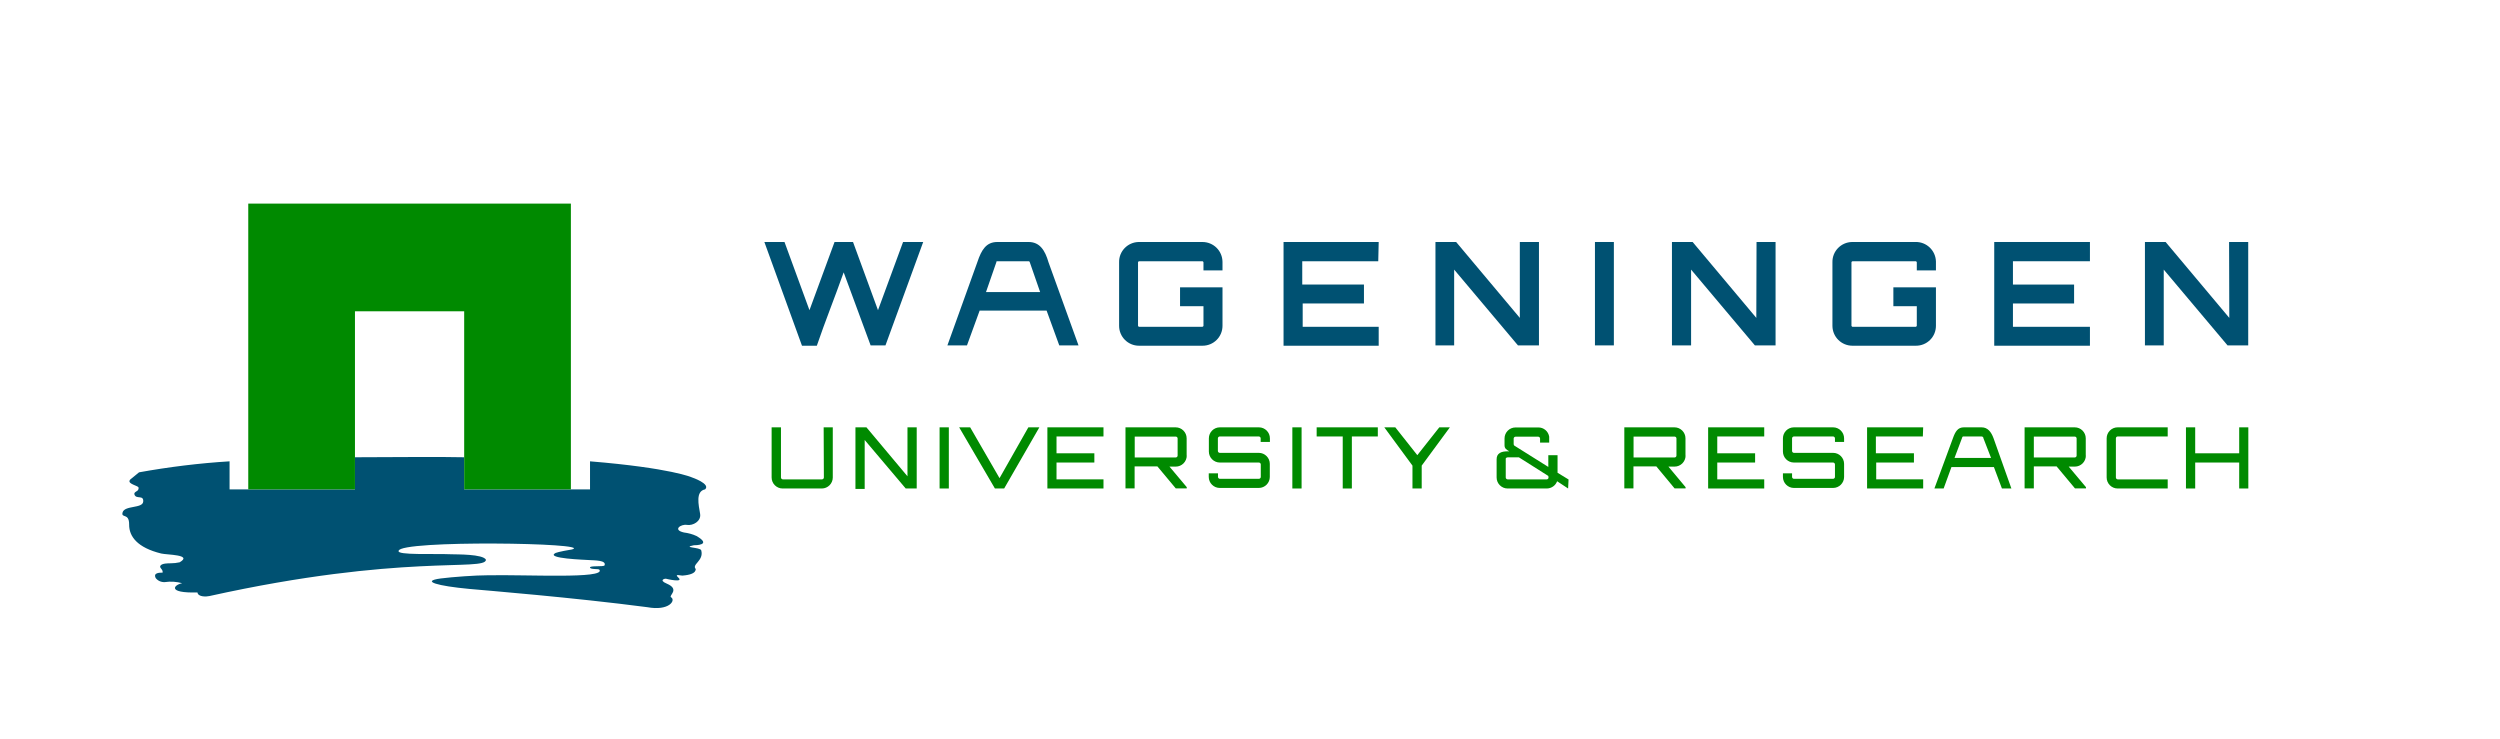 <?xml version="1.0" encoding="UTF-8"?>
<svg id="Logo" xmlns="http://www.w3.org/2000/svg" viewBox="0 0 227.28 67.21">
  <defs>
    <style>
      .cls-1 {
        fill: none;
      }

      .cls-2 {
        fill: #008a00;
      }

      .cls-3 {
        fill: #005172;
      }
    </style>
  </defs>
  <rect class="cls-1" width="227.28" height="67.21"/>
  <path class="cls-3" d="M83.93,22l-3.43,9.4h-1.35l-2.45-6.64c-.79,2.24-1.7,4.49-2.44,6.67h-1.35l-3.42-9.43h1.83l2.27,6.2,2.28-6.2h1.68l2.27,6.2,2.28-6.2h1.83Z"/>
  <path class="cls-3" d="M111.14,24.58h-1.73v-.74s-.04-.09-.09-.09h-5.77s-.09.04-.09.09v5.78s.04.09.09.09h5.76s.09-.03.1-.08h0v-1.79h-2.13v-1.72h3.86v3.5c0,1.01-.82,1.82-1.83,1.81h-5.76c-1,0-1.81-.81-1.81-1.81v-5.78c-.02-1,.78-1.82,1.78-1.84h5.79c1.01,0,1.82.8,1.83,1.81h0v.77Z"/>
  <path class="cls-3" d="M125.3,23.75h-6.91v2.12h5.61v1.72h-5.57v2.12h6.91v1.72h-8.65v-9.43h8.65s-.04,1.75-.04,1.75Z"/>
  <path class="cls-3" d="M138.17,22h1.74v9.4h-1.91l-5.8-6.89v6.89h-1.7v-9.4h1.88l5.79,6.9v-6.9Z"/>
  <path class="cls-3" d="M145,22h1.72v9.4h-1.72v-9.4Z"/>
  <path class="cls-3" d="M159.69,22h1.73v9.4h-1.88l-5.8-6.89v6.89h-1.74v-9.4h1.88l5.79,6.9.02-6.9h0Z"/>
  <path class="cls-3" d="M176,24.58h-1.74v-.74s-.04-.09-.09-.09h-5.76s-.09.04-.09.09v5.78s.04.09.09.09h5.76s.09-.04.09-.09v-1.78h-2.13v-1.72h3.87v3.5c0,1.01-.82,1.82-1.83,1.81h-5.76c-1,0-1.81-.8-1.82-1.8h0v-5.79c-.02-1,.78-1.82,1.78-1.84h5.76c1-.03,1.84.76,1.87,1.77v.81h0Z"/>
  <path class="cls-3" d="M190,23.75h-7v2.12h5.56v1.72h-5.56v2.12h7v1.72h-8.7v-9.43h8.7v1.75Z"/>
  <path class="cls-3" d="M202.65,22h1.74v9.4h-1.88l-5.8-6.89v6.89h-1.71v-9.4h1.88l5.79,6.9-.02-6.9h0Z"/>
  <path class="cls-3" d="M95.32,23.84c-.32-1.11-.81-1.84-1.81-1.84h-2.84c-1,0-1.44.7-1.81,1.81l-2.73,7.59h1.78l1.15-3.16h6.09l1.15,3.16h1.75s-2.73-7.56-2.73-7.56ZM89.64,26.55l.94-2.71c0-.06,0-.09.09-.09h2.86s.06,0,.09.09l.94,2.71h-4.92Z"/>
  <path class="cls-2" d="M74.88,38.85h.83v4.56c0,.55-.45,1-1,1h-3.56c-.55,0-1-.45-1-1v-4.56h.85v4.56c0,.09.08.17.17.17h3.56c.09,0,.17-.08.17-.17l-.02-4.56Z"/>
  <path class="cls-2" d="M82.5,38.85h.84v5.56h-1l-3.73-4.41v4.45h-.84v-5.6h1l3.73,4.45v-4.45Z"/>
  <path class="cls-2" d="M85.42,38.85h.84v5.56h-.84v-5.56Z"/>
  <path class="cls-2" d="M93.49,38.85h1l-3.2,5.56h-.84l-3.25-5.56h1l2.67,4.62s2.62-4.62,2.62-4.62Z"/>
  <path class="cls-2" d="M100.32,39.68h-4.27v1.53h3.44v.84h-3.44v1.53h4.27v.83h-5.1v-5.56h5.1v.83Z"/>
  <path class="cls-2" d="M107.89,41.42c0,.55-.45,1-1,1h-.57l1.57,1.87v.11h-1l-1.67-2h-2.07v2h-.83v-5.55h4.56c.55,0,1,.45,1,1v1.57h.01ZM103.16,39.69v1.9h3.73c.09,0,.17-.08.17-.17v-1.56c0-.09-.08-.17-.17-.17,0,0-3.73,0-3.73,0Z"/>
  <path class="cls-2" d="M153.24,41.42c0,.55-.45,1-1,1h-.56l1.56,1.87v.11h-1l-1.66-2h-2.08v2h-.83v-5.55h4.56c.55,0,1,.45,1,1v1.57h.01ZM148.51,39.69v1.9h3.73c.09,0,.17-.08.17-.17v-1.56c0-.09-.08-.17-.17-.17,0,0-3.73,0-3.73,0Z"/>
  <path class="cls-2" d="M189.63,41.42c0,.55-.45,1-1,1h-.56l1.57,1.87v.11h-1l-1.67-2h-2.07v2h-.84v-5.55h4.56c.55,0,1,.45,1,1v1.57h0ZM184.9,39.69v1.9h3.72c.09,0,.17-.08.17-.17v-1.56c0-.09-.08-.17-.17-.17,0,0-3.72,0-3.72,0Z"/>
  <path class="cls-2" d="M115.45,40.18h-.84v-.33c0-.09-.08-.17-.17-.17h-3.55c-.09,0-.17.08-.17.17v1.15c0,.09.08.17.17.17h3.55c.55,0,1,.45,1,1v1.19c0,.55-.45,1-1,1h-3.55c-.55,0-1-.45-1-1v-.33h.84v.33c0,.09.08.17.17.17h3.55c.09,0,.17-.08.17-.17v-1.14c0-.09-.08-.17-.17-.17h-3.55c-.55,0-1-.45-1-1v-1.2c0-.55.45-1,1-1h3.55c.55,0,1,.45,1,1v.33Z"/>
  <path class="cls-2" d="M117.49,38.85h.84v5.56h-.84v-5.56Z"/>
  <path class="cls-2" d="M125.26,38.85v.83h-2.36v4.73h-.83v-4.73h-2.37v-.83h5.56Z"/>
  <path class="cls-2" d="M131.81,38.85l-2.56,3.48v2.08h-.84v-2.08l-2.56-3.48h1l2,2.53,2-2.53h.96,0Z"/>
  <path class="cls-2" d="M160.39,39.68h-4.27v1.53h3.44v.84h-3.44v1.53h4.27v.83h-5.1v-5.56h5.1v.83Z"/>
  <path class="cls-2" d="M167.65,40.18h-.83v-.33c0-.09-.08-.17-.17-.17h-3.56c-.09,0-.17.08-.17.17v1.15c0,.09.08.17.17.17h3.56c.55,0,1,.45,1,1v1.19c0,.55-.45,1-1,1h-3.56c-.55,0-1-.45-1-1v-.33h.83v.33c0,.09.08.17.17.17h3.56c.09,0,.17-.08.17-.17v-1.14c0-.09-.08-.17-.17-.17h-3.56c-.55,0-1-.45-1-1v-1.2c0-.55.45-1,1-1h3.56c.55,0,1,.45,1,1v.33Z"/>
  <path class="cls-2" d="M174.81,39.68h-4.27v1.53h3.46v.84h-3.43v1.53h4.27v.83h-5.1v-5.56h5.1l-.03.83h0Z"/>
  <path class="cls-2" d="M180.15,38.85c.56,0,.88.42,1.09,1l1.62,4.56h-.86l-.73-1.95h-3.86l-.71,1.95h-.84l1.68-4.56c.22-.62.45-1,1-1h1.61ZM181.01,41.63l-.69-1.78c0-.1-.08-.17-.17-.17h-1.62c-.1,0-.12,0-.17.17l-.67,1.78h3.32,0Z"/>
  <path class="cls-2" d="M192.52,39.68c-.09,0-.16.08-.16.17v3.56c0,.09.07.16.16.17h4.55v.83h-4.55c-.55,0-1-.45-1-1v-3.56c0-.55.45-1,1-1h4.55v.83h-4.55Z"/>
  <path class="cls-2" d="M204.4,38.85v5.56h-.83v-2.36h-4v2.36h-.84v-5.56h.84v2.36h4v-2.36h.83Z"/>
  <path class="cls-2" d="M142.6,43.59l-1-.61v-1.6h-.84v1.07l-3.06-1.92h0c-.06-.03-.09-.09-.09-.15v-.51c0-.09.08-.17.17-.17h2.06c.09,0,.17.08.17.17v.37h.83v-.54c-.08-.49-.5-.85-1-.84h-2.06c-.55,0-1,.45-1,1v.62c0,.29.16.39.43.55h-.15c-.56,0-1,.16-1,.72v1.66c0,.55.45,1,1,1h3.55c.42,0,.81-.26.95-.66h0l1,.66.04-.82ZM140.78,43.41c0,.09-.06.16-.15.17h-3.57c-.09,0-.17-.08-.17-.17v-1.73c.04-.07.12-.11.2-.1h1l2.67,1.69.02.14Z"/>
  <path class="cls-3" d="M64.1,44.49c.54-.5-1.2-1.09-1.2-1.09,0,0-1.86-.85-9.26-1.46v2.55h-11.44v-2.92c-2.28-.06-6.79,0-9.93,0v2.92h-11.4v-2.55c-2.76.17-5.51.51-8.23,1l-.61.5c-.62.41,0,.57.43.77.16.08.17.13.11.3s-.42.21-.35.44c.15.48.85,0,.8.65s-1.71.32-1.88,1c-.13.54.61,0,.6,1.09s.76,2.1,2.91,2.63c.51.13,2.91.09,1.68.8-.27.06-.54.09-.81.09-.24,0-.78,0-.93.21s.26.33.19.64c-.28,0-.88,0-.62.5.2.25.51.38.83.36.52-.08,1.06-.04,1.57.1-.75.14-1.42.92,1.39.84.06.43.82.39,1.08.33,17.52-3.88,25.1-2.23,25.15-3.3-.25-.53-2.72-.48-3.13-.5-1.6-.07-5,.1-4.81-.31.09-1,17.85-.73,15.77-.13-.1,0-1.34.24-1.5.32-1,.51,2.72.62,3.11.65s1.54,0,1.34.48c-.06.15-1.38,0-1.32.2s.79.08.86.2c.54.84-6.53.43-10.18.5-1.07,0-3.17.15-4.26.29-1.85.25-.27.68,2.6.95,1.54.14,9.46.78,16.18,1.66,2,.37,2.62-.63,2.17-.9-.26-.15.85-.71-.39-1.24-.78-.33-.14-.47-.09-.45s1.72.41,1.12-.12c-.38-.35.26-.15.38-.16,1.49-.11,1.14-.67,1.24-.58-.45-.44.75-.75.48-1.72-.09-.29-1.8-.23-.67-.46.12,0,1.69,0,.24-.84-.36-.17-.75-.27-1.14-.32-1.07-.24-.27-.78.27-.69s1.31-.33,1.2-1c-.14-.83-.43-2.06.45-2.23Z"/>
  <polygon class="cls-2" points="22.57 18.51 22.57 44.49 32.27 44.49 32.27 28.3 42.2 28.3 42.2 44.49 51.9 44.49 51.9 18.51 22.57 18.51"/>
</svg>